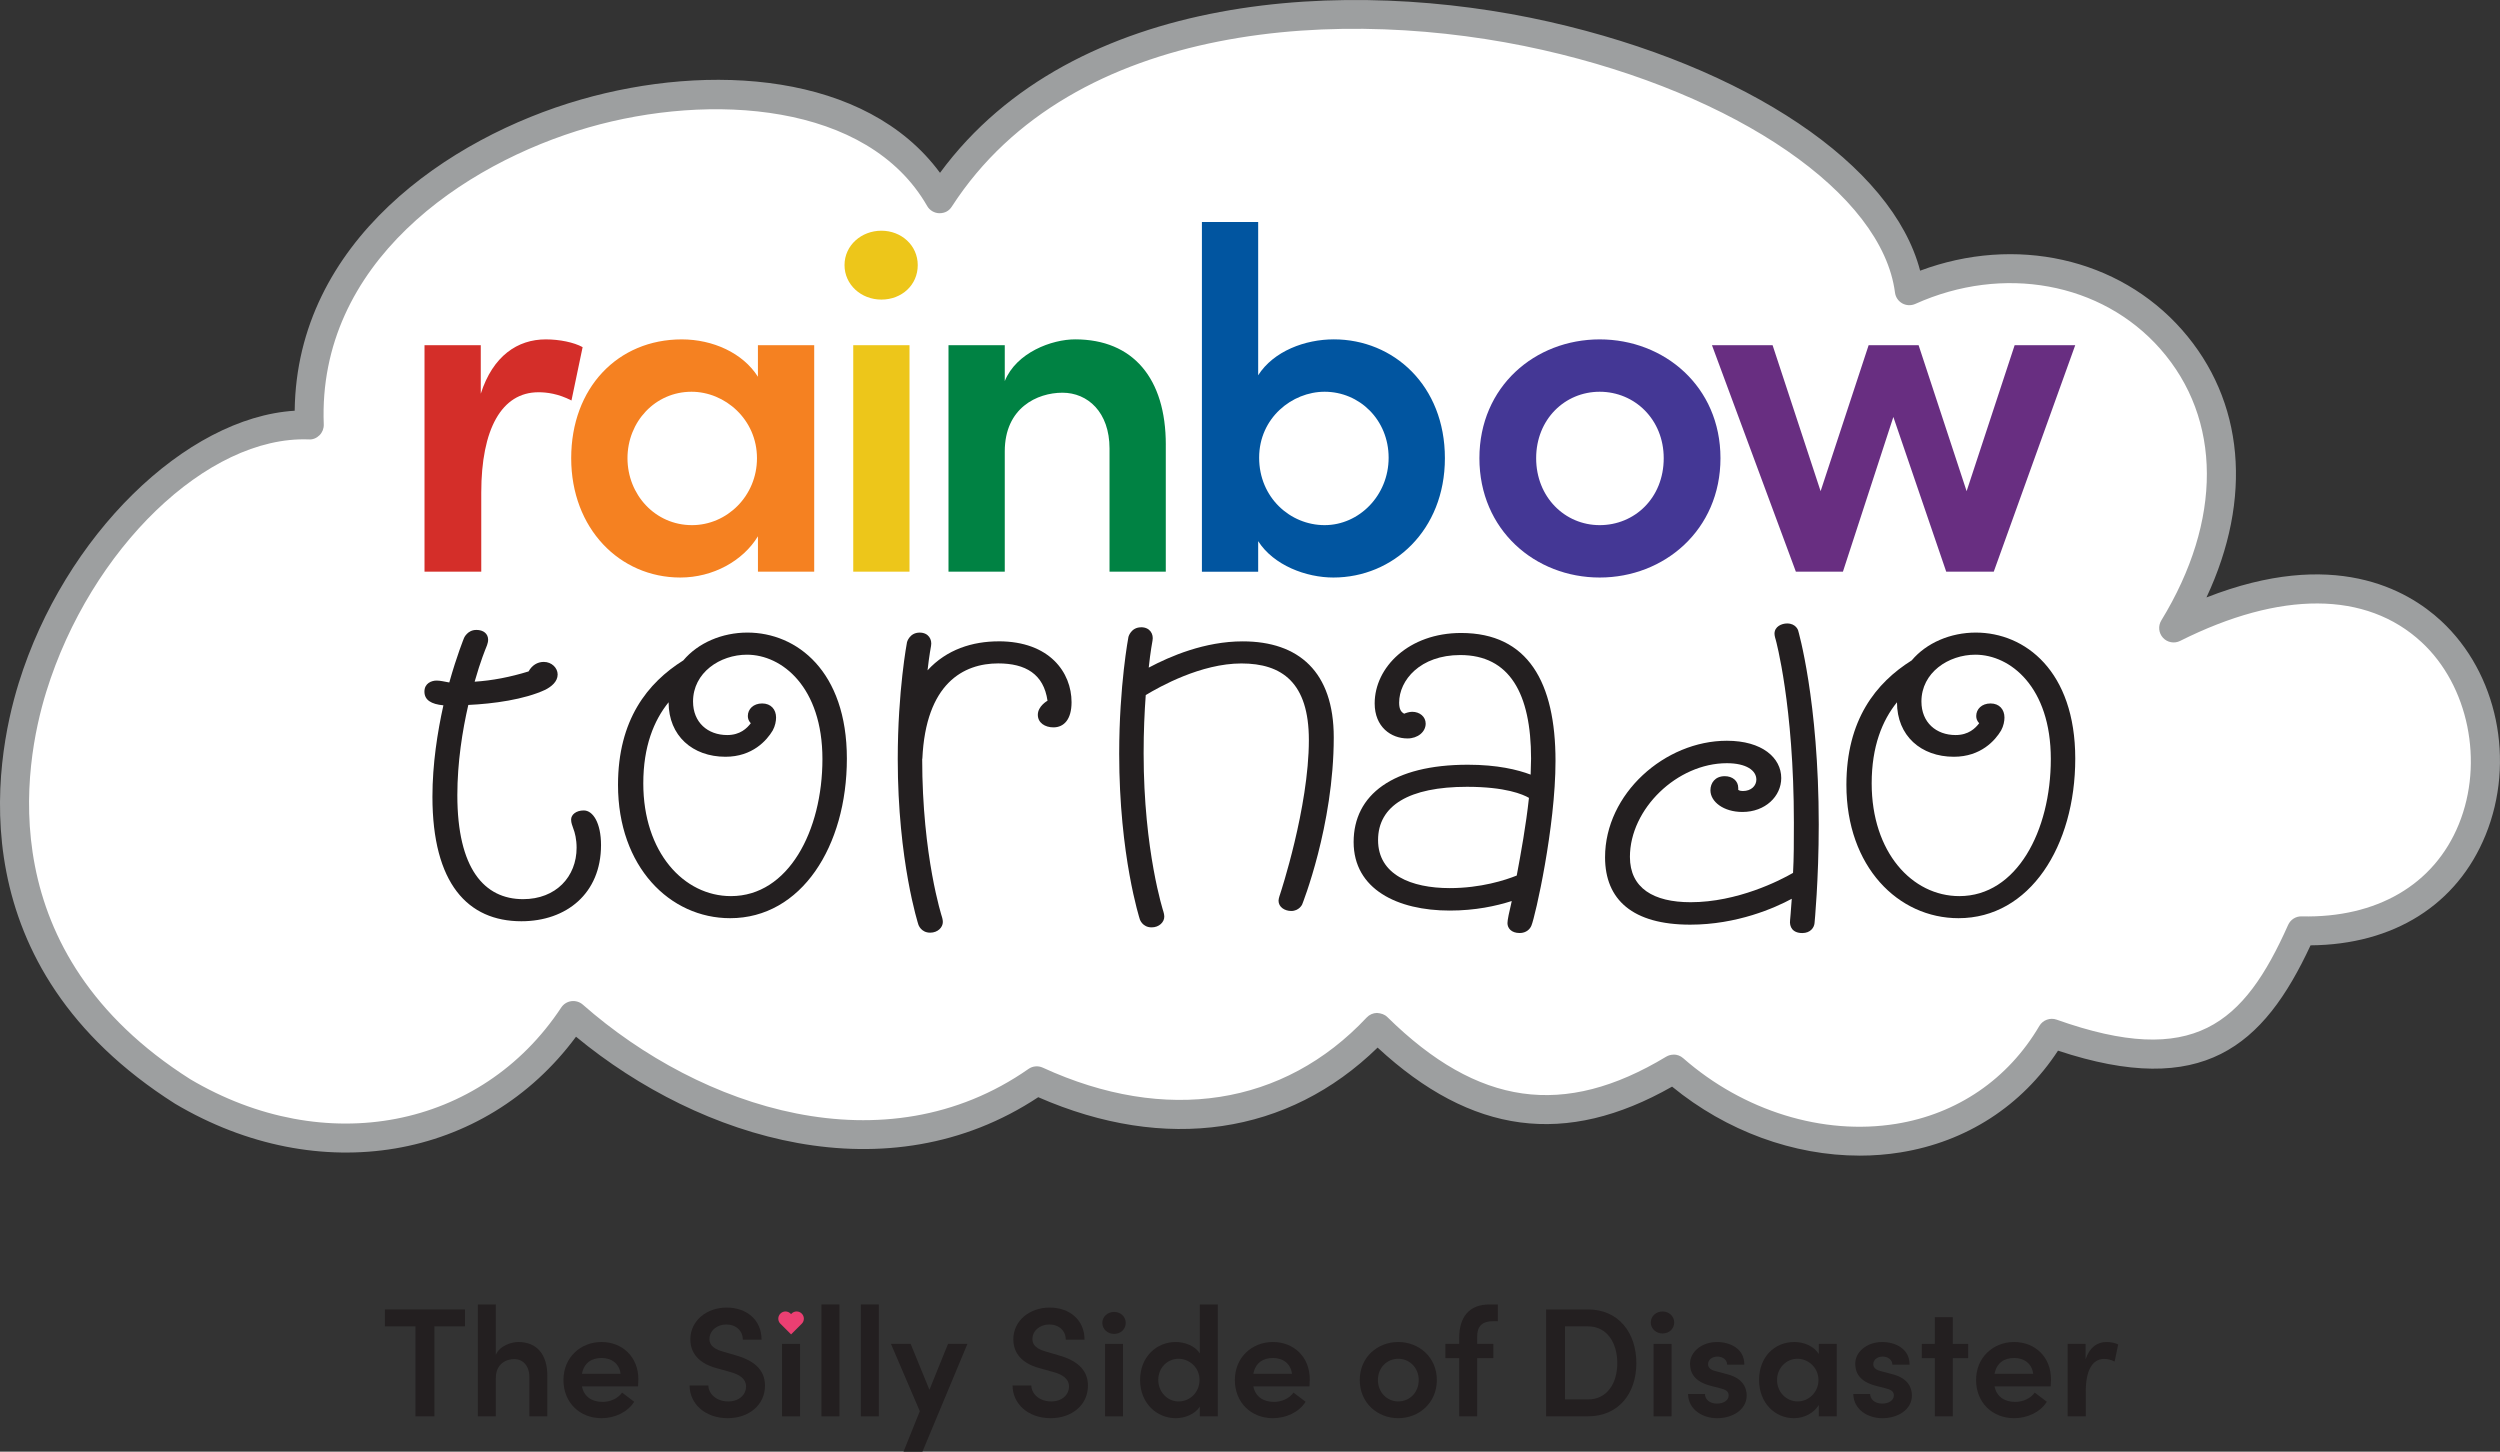 <svg viewBox="0 0 1192.54 692.48" xmlns="http://www.w3.org/2000/svg" id="Layer_1">
  <rect x="0" y="0" width="1192.54" height="692.48" fill="#333333" stroke="none"/>
  <defs>
    <style>
      .cls-1 {
        fill: #682e81;
      }

      .cls-2 {
        fill: #231f20;
      }

      .cls-3 {
        fill: #d42e29;
      }

      .cls-4 {
        fill: #edc61a;
      }

      .cls-5 {
        fill: #fff;
      }

      .cls-6 {
        fill: #008243;
      }

      .cls-7 {
        fill: #0155a0;
      }

      .cls-8 {
        fill: #9d9fa0;
      }

      .cls-9 {
        fill: #eb3f72;
      }

      .cls-10 {
        fill: #443795;
      }

      .cls-11 {
        fill: #f58121;
      }
    </style>
  </defs>
  <g>
    <path d="M910.79,138.68c93.94-42.35,194.94,48.2,126.06,160.88,168.87-84.63,200.52,148.34,60.91,144.44-23.6,52.9-51.87,72.75-119.01,48.87-37.79,64.34-124.11,66.47-180.42,17.05-55.28,33.35-99.36,21.44-141.36-19.88-42.8,45.64-102.04,53.21-162.41,25.48-71.76,50.12-162.9,20.04-221.09-31.15-39.73,60.1-117.03,77.34-186.45,36.2-165.34-104.95-39.46-321.47,60.53-317.87C141.8,55.96,389.98-6.77,448.25,94.8c105.02-162.57,447.53-71.93,462.54,43.88Z" class="cls-5"></path>
    <path d="M887.05,551.25c-31.43,0-63.52-11.67-89.44-32.91-50.72,28.83-95.61,22.9-140.47-18.62-42.67,41.62-101.1,50.24-161.88,23.66-71.66,47.4-160.71,20.52-220.49-28.85-43.58,58.9-122.71,72.59-191.26,31.97C-19.69,461.01-3.01,364.32,8.94,325.79c21.81-70.31,79.65-126.66,131.63-129.87.95-80.69,73.25-130.23,136.38-148.39,61.35-17.67,136.14-13.01,171.45,34.91C512.37-4.52,643.6-11.16,738.86,10.35c94.56,21.38,163.95,68.36,177.07,118.77,45.33-16.93,94.65-6.1,124.86,28.14,29.87,33.86,33.83,80.56,11.72,127.74,60.5-23.75,95.7-3.88,111.95,11.18,26.87,24.88,35.58,66.9,21.18,102.2-13.57,33.26-43.85,52.24-83.47,52.56-22.44,48.25-51.42,73.13-120.47,50.24-17.21,26.31-43.67,43.46-75.11,48.53-6.44,1.04-12.98,1.55-19.55,1.55ZM798.34,503.04c1.64,0,3.25.58,4.54,1.71,28.77,25.24,66.74,36.96,101.53,31.35,29.18-4.71,53.47-21.29,68.39-46.71,1.68-2.85,5.18-4.1,8.25-3,65.49,23.28,89.33,2.09,110.42-45.18,1.14-2.55,3.69-4.19,6.48-4.08,35.7.81,63.14-15.01,74.94-43.94,12.08-29.62,4.61-66.16-17.78-86.88-26.38-24.4-67.26-24.59-115.17-.58-2.75,1.38-6.08.76-8.16-1.5-2.08-2.26-2.41-5.63-.81-8.26,29.17-47.71,28.97-96.15-.52-129.58-27.96-31.7-74.91-40.3-116.84-21.41-1.99.88-4.27.8-6.19-.26-1.91-1.07-3.2-2.97-3.48-5.14-6.1-47.16-75.25-94.77-168.12-115.77-93.99-21.24-224.19-14.41-281.8,74.75-1.3,2.01-3.21,3.15-5.97,3.15-2.4-.06-4.6-1.38-5.79-3.46-28.38-49.48-103.61-54.1-161.51-37.46-60.15,17.3-129.33,64.78-126.31,141.66.08,1.92-.65,3.77-2,5.14-1.35,1.36-3.22,2.19-5.13,2.02-48.47-1.84-104.11,52.23-125.21,120.27-11.01,35.51-26.37,124.61,68.62,184.9,64.21,38.05,138.73,23.74,177-34.18,1.1-1.66,2.86-2.77,4.84-3.03,1.98-.24,3.97.34,5.46,1.66,56.51,49.7,144.17,78.47,212.59,30.67,2-1.41,4.6-1.63,6.82-.61,58.67,26.94,114.97,18.21,154.51-23.93,1.27-1.35,3.04-2.14,4.89-2.17,2,.16,3.65.68,4.97,1.98,43.2,42.5,84.22,48.3,132.97,18.9,1.11-.66,2.34-.99,3.56-.99Z" class="cls-8"></path>
    <g>
      <g>
        <path d="M277.92,165.59l-5.32,25.45c-6.25-3.24-11.8-3.93-15.73-3.93-17.58,0-27.3,17.58-27.3,47.89v37.71h-27.07v-108.05h26.84v23.14c5.78-18.05,17.58-25.91,31-25.91,6.48,0,13.42,1.39,17.58,3.7Z" class="cls-3"></path>
        <path d="M361.55,164.66h26.84v108.05h-26.84v-16.89c-7.17,11.8-21.52,19.67-37.02,19.67-28.92,0-52.06-23.37-52.06-56.92s22.21-56.68,52.75-56.68c14.81,0,29.15,6.48,36.32,17.82v-15.04ZM361.09,218.57c0-18.51-15.27-31.7-31.23-31.7-17.35,0-30.54,14.34-30.54,31.7s13.19,31.93,30.77,31.93c16.66,0,31-13.88,31-31.93Z" class="cls-11"></path>
        <path d="M402.85,126.48c0-9.49,8.1-16.43,17.58-16.43s17.35,6.94,17.35,16.43-7.64,16.43-17.35,16.43-17.58-7.17-17.58-16.43ZM407.01,272.71v-108.05h26.84v108.05h-26.84Z" class="cls-4"></path>
        <path d="M556.1,212.09v60.62h-26.84v-58.77c0-17.35-10.41-26.61-22.44-26.61s-27.53,7.17-27.53,28v57.38h-26.84v-108.05h26.84v17.12c5.55-13.65,22.44-19.9,33.55-19.9,27.76,0,43.27,18.74,43.27,50.21Z" class="cls-6"></path>
        <path d="M689.24,218.57c0,34.47-24.76,56.92-53.21,56.92-12.96,0-28.46-5.78-35.86-17.35v14.58h-26.84V105.89h26.84v73.11c7.4-11.57,22.44-17.12,36.09-17.12,28.46,0,52.98,21.98,52.98,56.68ZM662.4,218.34c0-18.05-13.88-31.47-30.54-31.47-15.5,0-31.23,12.49-31.23,31.47s14.81,32.16,31.23,32.16,30.54-14.11,30.54-32.16Z" class="cls-7"></path>
        <path d="M705.7,218.57c0-34.24,26.61-56.68,57.38-56.68s57.61,22.44,57.61,56.68-26.84,56.92-57.61,56.92-57.38-22.67-57.38-56.92ZM793.62,218.57c0-18.51-13.88-31.7-30.54-31.7s-30.31,13.19-30.31,31.7,13.65,31.93,30.31,31.93,30.54-12.96,30.54-31.93Z" class="cls-10"></path>
        <path d="M961,164.66h28.92l-38.87,108.05h-22.67l-25.22-73.81-24.06,73.81h-22.44l-40.03-108.05h28.92l22.91,69.64,22.91-69.64h23.83l22.91,69.64,22.91-69.64Z" class="cls-1"></path>
      </g>
      <g>
        <path d="M227.22,300.48c3.42,0,5.63,1.82,5.63,4.72,0,1.63-1.01,3.81-1.01,3.81,0,0-2.61,6.18-5.43,16.17,8.44-.54,16.89-2.18,25.73-4.9,1.61-2.91,4.22-4.54,7.24-4.54,3.82,0,6.63,2.91,6.63,5.99,0,3.45-3.02,5.81-5.83,7.27-10.05,4.72-24.93,6.72-36.79,7.27-2.81,12.17-5.23,27.43-5.23,43.05,0,35.06,12.87,49.59,31.36,49.59,15.68,0,25.53-10.72,25.53-24.52,0-4-.8-7.27-1.61-9.26-.4-1.27-1.01-2.54-1.01-4.18,0-2.36,2.41-4.36,6.03-4.36,4.42,0,8.24,5.99,8.24,16.53,0,23.07-16.49,36.33-38,36.33-25.53,0-42.42-17.98-42.42-59.4,0-15.62,2.41-30.88,5.23-43.6-5.83-.54-9.05-2.54-9.05-6.54s3.42-5.27,5.83-5.27c1.81,0,3.82.54,6.03.91,3.62-12.9,7.04-21.25,7.04-21.25,0,0,1.61-3.81,5.83-3.81Z" class="cls-2"></path>
        <path d="M325.96,315.01c7.04-8.36,18.5-13.26,30.56-13.26,23.52,0,47.45,18.35,47.45,60.13s-21.71,76.11-55.69,76.11c-28.75,0-53.48-24.52-53.48-63.58,0-31.06,14.07-48.68,31.16-59.4ZM318.92,335c-7.04,8.72-12.06,21.07-12.06,38.69,0,32.88,19.3,53.77,41.82,53.77,27.34,0,43.63-31.06,43.63-65.39s-19.3-49.77-35.99-49.77c-12.87,0-25.73,8.54-25.73,22.34,0,9.99,7.04,15.99,16.29,15.99,6.23,0,9.45-3.27,11.26-5.63-1.01-1.09-1.41-2.18-1.41-3.45,0-3.27,2.61-5.99,6.84-5.99s6.63,2.91,6.63,6.72c0,1.63-.4,4-1.61,6.18-2.81,4.72-9.65,12.53-22.52,12.53-15.68,0-27.14-9.99-27.14-25.98Z" class="cls-2"></path>
        <path d="M544.34,299.21c4.22,0,6.03,3.27,5.43,6.36,0,0-1.01,5.27-1.81,12.9,10.25-5.45,26.74-12.53,44.83-12.53,26.74,0,43.43,14.53,43.43,45.78,0,42.14-15.08,79.74-15.08,79.74,0,0-1.41,3.09-5.23,3.09-3.02,0-6.03-1.82-6.03-4.9,0-1.09.8-3.27.8-3.27,0,0,13.67-41.23,13.67-73.39,0-27.43-12.87-36.51-32.17-36.51s-39,11.08-45.64,15.08c-.6,8.17-1.01,17.26-1.01,27.79,0,46.68,9.45,75.57,9.45,75.57,0,0,.4,1.27.4,2.36,0,2.54-2.41,5.09-6.03,5.09-4.42,0-5.63-3.81-5.63-3.81,0,0-9.85-30.34-9.85-79.02,0-32.7,4.42-55.77,4.42-55.77,0,0,1.21-4.54,6.03-4.54Z" class="cls-2"></path>
        <path d="M669.82,340.45c.8-.36,2.41-.91,3.82-.91,3.62,0,6.43,2.36,6.43,5.63,0,4-3.82,7.08-8.65,7.08-7.84,0-15.68-5.45-15.68-16.71,0-17.26,16.29-33.6,41.22-33.6,31.97,0,45.04,23.61,45.04,61.03,0,31.61-9.65,74.11-11.46,78.47-.6,1.63-2.41,3.63-5.63,3.63-4.02,0-5.83-2.36-5.83-4.72,0-1.45.8-5.27,2.01-10.35v-.18c-7.44,2.36-17.29,4.54-29.55,4.54-24.93,0-45.84-10.17-45.84-32.7s18.7-36.87,54.48-36.87c14.07,0,23.72,2.36,29.96,4.72,0-2.54.2-5.09.2-7.63,0-31.06-10.25-49.41-33.78-49.41-19.1,0-29.15,11.99-29.15,22.71,0,3.27,1.01,4.54,2.41,5.27ZM729.33,380.59c-2.81-1.63-11.06-5.27-29.55-5.27-27.54,0-42.42,8.9-42.42,25.43s15.88,22.89,34.18,22.89c14.88,0,26.54-3.81,31.97-5.99,2.01-10.72,4.42-23.98,5.83-37.06Z" class="cls-2"></path>
        <path d="M911.92,315.01c7.04-8.36,18.5-13.26,30.56-13.26,23.52,0,47.45,18.35,47.45,60.13s-21.71,76.11-55.69,76.11c-28.75,0-53.48-24.52-53.48-63.58,0-31.06,14.07-48.68,31.16-59.4ZM904.88,335c-7.04,8.72-12.06,21.07-12.06,38.69,0,32.88,19.3,53.77,41.82,53.77,27.34,0,43.63-31.06,43.63-65.39s-19.3-49.77-35.99-49.77c-12.87,0-25.73,8.54-25.73,22.34,0,9.99,7.04,15.99,16.29,15.99,6.23,0,9.45-3.27,11.26-5.63-1.01-1.09-1.41-2.18-1.41-3.45,0-3.27,2.61-5.99,6.84-5.99s6.63,2.91,6.63,6.72c0,1.63-.4,4-1.61,6.18-2.81,4.72-9.65,12.53-22.52,12.53-15.68,0-27.14-9.99-27.14-25.98Z" class="cls-2"></path>
        <path d="M837.81,371.87c0-4.36-4.83-7.81-14.07-7.81-23.72,0-46.24,21.8-46.24,44.69,0,14.9,11.26,21.62,28.95,21.62,22.32,0,42.62-10.35,48.86-13.99.4-7.08.4-14.9.4-23.98,0-55.95-8.65-87.19-8.65-87.19,0,0-.6-1.82-.6-2.91,0-3.45,3.42-4.9,6.03-4.9,4.22,0,5.23,3.27,5.23,3.27,0,0,9.85,33.42,9.85,92.64,0,26.52-2.01,47.05-2.01,47.05-.2,2.18-2.01,4.72-5.83,4.72-4.62,0-6.23-2.91-5.83-6.18,0,0,.4-4.18.8-10.17-8.04,4.36-26.14,12.35-48.45,12.35-27.34,0-40.61-11.81-40.61-32.15,0-30.34,28.55-55.58,58.1-55.58,16.89,0,25.94,8.17,25.94,17.8,0,8.72-7.64,16.17-18.5,16.17-9.05,0-15.28-4.9-15.28-10.35,0-3.45,2.21-6.72,6.84-6.72,3.62,0,6.43,2.18,6.43,5.63v.91s.6.54,2.21.54c4.02,0,6.43-2.54,6.43-5.45Z" class="cls-2"></path>
        <path d="M476.36,305.93c-12.39,0-24.78,3.83-33.91,13.83.78-6.95,1.67-11.64,1.67-11.64.6-3.09-1.21-6.36-5.43-6.36-4.83,0-6.03,4.54-6.03,4.54,0,0-4.42,23.07-4.42,55.77,0,48.68,9.85,79.02,9.85,79.02,0,0,1.21,3.81,5.63,3.81,3.62,0,6.03-2.54,6.03-5.09,0-1.09-.4-2.36-.4-2.36,0,0-9.45-28.88-9.45-75.57,0-.02,0-.03,0-.05l.07.22c1.61-36.15,19.7-45.59,36.19-45.59,13.07,0,21.71,5.09,23.52,17.8,0,0-4.62,2.54-4.62,6.72,0,3.81,3.42,5.99,7.44,5.99,5.03,0,8.65-3.81,8.65-11.99,0-14.17-10.45-29.06-34.78-29.06Z" class="cls-2"></path>
      </g>
    </g>
  </g>
  <path d="M221.8,624.62v8.07h-14.58v42.92h-9.03v-42.92h-14.58v-8.07h38.19Z" class="cls-2"></path>
  <path d="M261.09,656.22v19.39h-8.58v-18.8c0-5.55-3.33-8.51-7.18-8.51s-8.81,2.29-8.81,9.03v18.28h-8.58v-53.36h8.58v24.05c1.7-4.22,7.25-6.14,10.73-6.14,8.88,0,13.84,5.99,13.84,16.06Z" class="cls-2"></path>
  <path d="M304.38,661.33h-26.79c.96,4.81,4.66,7.4,9.84,7.4,3.7,0,7.33-1.63,9.32-4.44l5.77,4.37c-3.18,5.03-9.32,7.84-15.62,7.84-10.29,0-18.13-7.4-18.13-18.21s8.21-18.13,18.13-18.13,17.61,7.03,17.61,17.83c0,.96-.07,2.07-.15,3.33ZM296.02,655.33c-.52-4.74-4.22-7.55-9.03-7.55s-8.36,2.29-9.4,7.55h18.43Z" class="cls-2"></path>
  <path d="M328.95,660.89h8.95c.07,4,3.85,7.62,9.47,7.62,5.18,0,8.51-3.18,8.51-7.18,0-3.55-3.03-5.62-7.33-6.81l-6.36-1.78c-10.95-2.81-12.88-9.4-12.88-13.84,0-9.03,7.92-15.17,17.32-15.17s16.65,5.77,16.65,15.32h-8.95c0-4.22-3.18-7.25-7.92-7.25-4.37,0-7.99,2.96-7.99,6.96,0,1.41.44,4.37,6.29,5.92l6.07,1.78c7.99,2.22,14.13,6.36,14.13,14.5,0,9.33-7.77,15.54-17.76,15.54-10.88,0-18.21-6.96-18.21-15.61Z" class="cls-2"></path>
  <path d="M525.82,631.05c0-3.03,2.59-5.25,5.62-5.25s5.55,2.22,5.55,5.25-2.44,5.25-5.55,5.25-5.62-2.29-5.62-5.25Z" class="cls-2"></path>
  <rect height="34.56" width="8.58" y="641.05" x="373.05" class="cls-2"></rect>
  <path d="M391.85,675.61v-53.36h8.58v53.36h-8.58Z" class="cls-2"></path>
  <path d="M410.64,675.61v-53.36h8.58v53.36h-8.58Z" class="cls-2"></path>
  <path d="M452.23,641.05h9.25l-21.46,51.43h-9.03l7.77-19.32-13.77-32.12h9.4l8.96,21.91,8.88-21.91Z" class="cls-2"></path>
  <path d="M483.01,660.89h8.95c.07,4,3.85,7.62,9.47,7.62,5.18,0,8.51-3.18,8.51-7.18,0-3.55-3.03-5.62-7.33-6.81l-6.36-1.78c-10.95-2.81-12.88-9.4-12.88-13.84,0-9.03,7.92-15.17,17.32-15.17s16.65,5.77,16.65,15.32h-8.95c0-4.22-3.18-7.25-7.92-7.25-4.37,0-7.99,2.96-7.99,6.96,0,1.41.44,4.37,6.29,5.92l6.07,1.78c7.99,2.22,14.13,6.36,14.13,14.5,0,9.33-7.77,15.54-17.76,15.54-10.88,0-18.21-6.96-18.21-15.61Z" class="cls-2"></path>
  <rect height="34.56" width="8.58" y="641.05" x="527.12" class="cls-2"></rect>
  <path d="M572.33,622.25h8.58v53.36h-8.58v-4.59c-2.37,3.63-7.25,5.48-11.47,5.48-9.1,0-17.02-7.18-17.02-18.21s7.84-18.13,16.95-18.13c4.37,0,9.18,1.78,11.54,5.4v-23.31ZM572.19,658.22c0-6.07-5.03-10.06-9.99-10.06-5.33,0-9.69,4.29-9.69,10.06s4.37,10.29,9.69,10.29,9.99-4.22,9.99-10.29Z" class="cls-2"></path>
  <path d="M624.65,661.33h-26.79c.96,4.81,4.66,7.4,9.84,7.4,3.7,0,7.33-1.63,9.32-4.44l5.77,4.37c-3.18,5.03-9.32,7.84-15.62,7.84-10.29,0-18.13-7.4-18.13-18.21s8.21-18.13,18.13-18.13,17.61,7.03,17.61,17.83c0,.96-.07,2.07-.15,3.33ZM616.29,655.33c-.52-4.74-4.22-7.55-9.03-7.55s-8.36,2.29-9.4,7.55h18.43Z" class="cls-2"></path>
  <path d="M648.62,658.29c0-10.95,8.51-18.13,18.35-18.13s18.43,7.18,18.43,18.13-8.58,18.21-18.43,18.21-18.35-7.25-18.35-18.21ZM676.75,658.29c0-5.92-4.44-10.14-9.77-10.14s-9.69,4.22-9.69,10.14,4.37,10.21,9.69,10.21,9.77-4.14,9.77-10.21Z" class="cls-2"></path>
  <path d="M712.12,630.25c-5.85,0-7.55,3.26-7.47,7.47v3.33h7.7v6.81h-7.7v27.75h-8.58v-27.75h-6.59v-6.81h6.59v-2.89c0-9.92,4.74-15.91,14.36-15.91h4.07v7.99h-2.37Z" class="cls-2"></path>
  <path d="M757.48,624.62c14.58,0,23.09,11.1,23.09,25.61s-8.51,25.38-23.09,25.38h-19.98v-50.99h19.98ZM757.48,667.55c9.25,0,13.99-7.84,13.99-17.32s-4.74-17.54-13.99-17.54h-10.95v34.86h10.95Z" class="cls-2"></path>
  <rect height="34.56" width="8.58" y="641.05" x="788.78" class="cls-2"></rect>
  <path d="M805.21,664.95h8.07c0,2.37,2.07,4.59,5.7,4.59,3.4,0,5.62-1.7,5.62-3.92,0-1.92-1.48-2.81-4.07-3.4l-4.59-1.18c-7.77-2.07-9.77-6.22-9.77-10.58,0-5.4,5.33-10.29,12.88-10.29,6.14,0,13.1,3.11,13.02,10.8h-8.21c0-2.37-2.15-3.85-4.59-3.85-2.66,0-4.51,1.55-4.51,3.7,0,1.78,1.7,2.81,3.7,3.26l5.55,1.48c7.77,2,9.18,6.88,9.18,10.07,0,7.03-7.03,10.88-14.06,10.88s-13.77-4.14-13.91-11.54Z" class="cls-2"></path>
  <path d="M867.59,641.05h8.58v34.56h-8.58v-5.4c-2.29,3.77-6.88,6.29-11.84,6.29-9.25,0-16.65-7.47-16.65-18.21s7.1-18.13,16.87-18.13c4.74,0,9.32,2.07,11.62,5.7v-4.81ZM867.44,658.29c0-5.92-4.88-10.14-9.99-10.14-5.55,0-9.77,4.59-9.77,10.14s4.22,10.21,9.84,10.21c5.33,0,9.92-4.44,9.92-10.21Z" class="cls-2"></path>
  <path d="M884.02,664.95h8.07c0,2.37,2.07,4.59,5.7,4.59,3.4,0,5.62-1.7,5.62-3.92,0-1.92-1.48-2.81-4.07-3.4l-4.59-1.18c-7.77-2.07-9.77-6.22-9.77-10.58,0-5.4,5.33-10.29,12.88-10.29,6.14,0,13.1,3.11,13.03,10.8h-8.21c0-2.37-2.15-3.85-4.59-3.85-2.67,0-4.51,1.55-4.51,3.7,0,1.78,1.7,2.81,3.7,3.26l5.55,1.48c7.77,2,9.18,6.88,9.18,10.07,0,7.03-7.03,10.88-14.06,10.88s-13.76-4.14-13.91-11.54Z" class="cls-2"></path>
  <path d="M938.85,641.05v6.81h-7.33v27.75h-8.58v-27.75h-6.22v-6.81h6.22v-12.73h8.58v12.73h7.33Z" class="cls-2"></path>
  <path d="M978.22,661.33h-26.79c.96,4.81,4.66,7.4,9.84,7.4,3.7,0,7.33-1.63,9.33-4.44l5.77,4.37c-3.18,5.03-9.33,7.84-15.62,7.84-10.29,0-18.13-7.4-18.13-18.21s8.21-18.13,18.13-18.13,17.61,7.03,17.61,17.83c0,.96-.07,2.07-.15,3.33ZM969.86,655.33c-.52-4.74-4.22-7.55-9.03-7.55s-8.36,2.29-9.4,7.55h18.43Z" class="cls-2"></path>
  <path d="M1010.41,641.35l-1.7,8.14c-2-1.04-3.77-1.26-5.03-1.26-5.62,0-8.73,5.62-8.73,15.32v12.06h-8.66v-34.56h8.58v7.4c1.85-5.77,5.62-8.29,9.92-8.29,2.07,0,4.29.44,5.62,1.18Z" class="cls-2"></path>
  <path d="M380.01,625.59c-.87,0-1.73.33-2.39.99l-.27.27-.27-.27c-.66-.66-1.53-.99-2.39-.99-.87,0-1.73.33-2.39.99l-.05.05c-1.32,1.32-1.32,3.47,0,4.79l.27.27.59.59,4.25,4.25,4.84-4.84.27-.27c1.32-1.32,1.32-3.47,0-4.79l-.05-.05c-.66-.66-1.53-.99-2.39-.99h0Z" class="cls-9"></path>
  <path d="M787.45,630.84c0-3.03,2.59-5.25,5.62-5.25s5.55,2.22,5.55,5.25-2.44,5.25-5.55,5.25-5.62-2.29-5.62-5.25Z" class="cls-2"></path>
</svg>